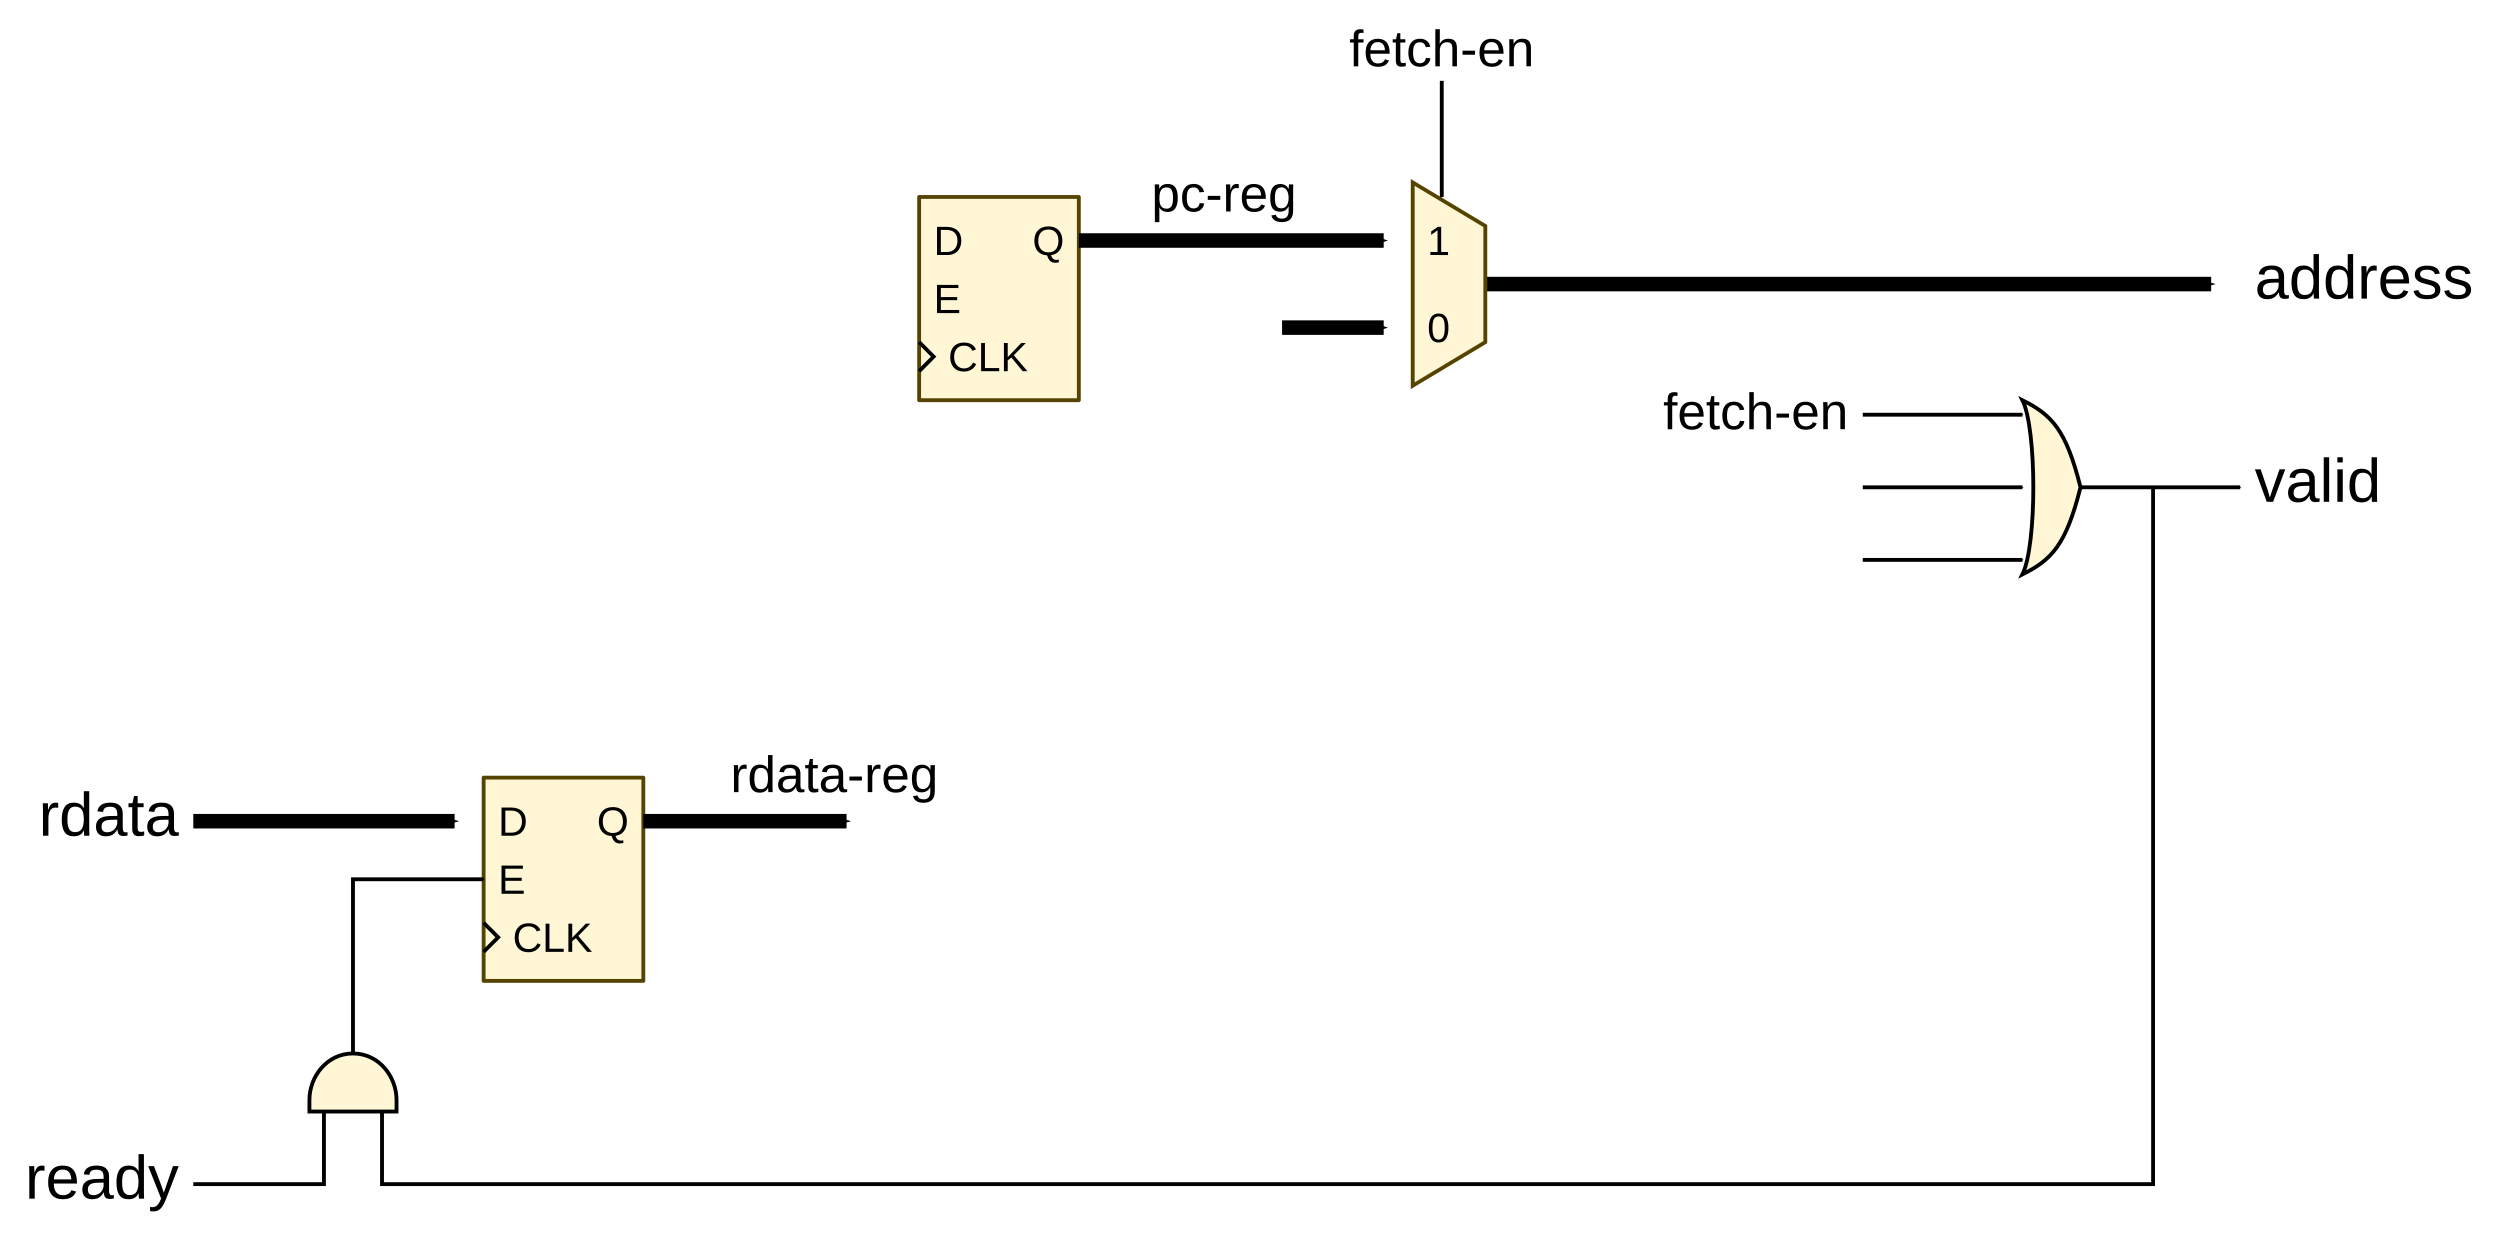 <?xml version="1.0" encoding="UTF-8" standalone="no"?>
<!-- Created with Inkscape (http://www.inkscape.org/) -->

<svg
   width="172.212mm"
   height="85.459mm"
   viewBox="0 0 172.212 85.459"
   version="1.1"
   id="svg1748"
   xmlns="http://www.w3.org/2000/svg"
   xmlns:svg="http://www.w3.org/2000/svg"
   xmlns:rdf="http://www.w3.org/1999/02/22-rdf-syntax-ns#"
   xmlns:cc="http://creativecommons.org/ns#"
   xmlns:dc="http://purl.org/dc/elements/1.1/">
  <defs
     id="defs1742">
    <marker
       style="overflow:visible"
       id="marker168980"
       refX="0"
       refY="0"
       orient="auto">
      <path
         transform="matrix(-0.2,0,0,-0.2,-1.2,0)"
         style="fill:#000000;fill-opacity:1;fill-rule:evenodd;stroke:#000000;stroke-width:1pt;stroke-opacity:1"
         d="M 0,0 5,-5 -12.5,0 5,5 Z"
         id="path168978" />
    </marker>
    <marker
       orient="auto"
       refY="0"
       refX="0"
       id="marker117670"
       style="overflow:visible">
      <path
         id="path117668"
         d="M 0,0 5,-5 -12.5,0 5,5 Z"
         style="fill:#000000;fill-opacity:1;fill-rule:evenodd;stroke:#000000;stroke-width:1pt;stroke-opacity:1"
         transform="matrix(-0.4,0,0,-0.4,-4,0)" />
    </marker>
    <marker
       style="overflow:visible"
       id="marker116961"
       refX="0"
       refY="0"
       orient="auto">
      <path
         transform="matrix(-0.4,0,0,-0.4,-4,0)"
         style="fill:#000000;fill-opacity:1;fill-rule:evenodd;stroke:#000000;stroke-width:1pt;stroke-opacity:1"
         d="M 0,0 5,-5 -12.5,0 5,5 Z"
         id="path116959" />
    </marker>
    <marker
       orient="auto"
       refY="0"
       refX="0"
       id="marker116150"
       style="overflow:visible">
      <path
         id="path116148"
         d="M 0,0 5,-5 -12.5,0 5,5 Z"
         style="fill:#000000;fill-opacity:1;fill-rule:evenodd;stroke:#000000;stroke-width:1pt;stroke-opacity:1"
         transform="matrix(-0.4,0,0,-0.4,-4,0)" />
    </marker>
    <marker
       style="overflow:visible"
       id="marker103877"
       refX="0"
       refY="0"
       orient="auto">
      <path
         transform="matrix(-0.2,0,0,-0.2,-1.2,0)"
         style="fill:#000000;fill-opacity:1;fill-rule:evenodd;stroke:#000000;stroke-width:1pt;stroke-opacity:1"
         d="M 0,0 5,-5 -12.5,0 5,5 Z"
         id="path103875" />
    </marker>
    <marker
       orient="auto"
       refY="0"
       refX="0"
       id="marker95994"
       style="overflow:visible">
      <path
         id="path95992"
         d="M 0,0 5,-5 -12.5,0 5,5 Z"
         style="fill:#000000;fill-opacity:1;fill-rule:evenodd;stroke:#000000;stroke-width:1pt;stroke-opacity:1"
         transform="matrix(-0.4,0,0,-0.4,-4,0)" />
    </marker>
    <marker
       orient="auto"
       refY="0"
       refX="0"
       id="marker59379"
       style="overflow:visible">
      <path
         id="path59377"
         d="M 0,0 5,-5 -12.5,0 5,5 Z"
         style="fill:#000000;fill-opacity:1;fill-rule:evenodd;stroke:#000000;stroke-width:1pt;stroke-opacity:1"
         transform="matrix(-0.2,0,0,-0.2,-1.2,0)" />
    </marker>
    <marker
       orient="auto"
       refY="0"
       refX="0"
       id="marker24466"
       style="overflow:visible">
      <path
         id="path24464"
         d="M 0,0 5,-5 -12.5,0 5,5 Z"
         style="fill:#000000;fill-opacity:1;fill-rule:evenodd;stroke:#000000;stroke-width:1pt;stroke-opacity:1"
         transform="matrix(-0.4,0,0,-0.4,-4,0)" />
    </marker>
    <marker
       style="overflow:visible"
       id="marker5630"
       refX="0"
       refY="0"
       orient="auto">
      <path
         transform="matrix(-0.2,0,0,-0.2,-1.2,0)"
         style="fill:#000000;fill-opacity:1;fill-rule:evenodd;stroke:#000000;stroke-width:1pt;stroke-opacity:1"
         d="M 0,0 5,-5 -12.5,0 5,5 Z"
         id="path5628" />
    </marker>
    <marker
       orient="auto"
       refY="0"
       refX="0"
       id="marker12508"
       style="overflow:visible">
      <path
         id="path12506"
         d="M 0,0 5,-5 -12.5,0 5,5 Z"
         style="fill:#000000;fill-opacity:1;fill-rule:evenodd;stroke:#000000;stroke-width:1pt;stroke-opacity:1"
         transform="matrix(-0.2,0,0,-0.2,-1.2,0)" />
    </marker>
    <marker
       style="overflow:visible"
       id="marker6672"
       refX="0"
       refY="0"
       orient="auto">
      <path
         transform="matrix(-0.4,0,0,-0.4,-4,0)"
         style="fill:#000000;fill-opacity:1;fill-rule:evenodd;stroke:#000000;stroke-width:1pt;stroke-opacity:1"
         d="M 0,0 5,-5 -12.5,0 5,5 Z"
         id="path6670" />
    </marker>
    <marker
       style="overflow:visible"
       id="marker48955"
       refX="0"
       refY="0"
       orient="auto">
      <path
         transform="matrix(0.2,0,0,0.2,1.48,0.2)"
         style="fill:#000000;fill-opacity:1;fill-rule:evenodd;stroke:#000000;stroke-width:1pt;stroke-opacity:1"
         d="m -2.5,-1 c 0,2.76 -2.24,5 -5,5 -2.76,0 -5,-2.24 -5,-5 0,-2.76 2.24,-5 5,-5 2.76,0 5,2.24 5,5 z"
         id="path48953" />
    </marker>
    <marker
       style="overflow:visible"
       id="marker49286"
       refX="0"
       refY="0"
       orient="auto">
      <path
         transform="matrix(-0.4,0,0,-0.4,-4,0)"
         style="fill:#000000;fill-opacity:1;fill-rule:evenodd;stroke:#000000;stroke-width:1pt;stroke-opacity:1"
         d="M 0,0 5,-5 -12.5,0 5,5 Z"
         id="path49284" />
    </marker>
  </defs>
  <g
     id="layer1"
     transform="translate(-36.685,10.568)">
    <path
       id="path1974"
       d="m 50,46 18,-3e-5"
       style="fill:none;fill-rule:evenodd;stroke:#000000;stroke-width:1;stroke-linecap:butt;stroke-linejoin:miter;stroke-miterlimit:4;stroke-dasharray:none;stroke-opacity:1;marker-end:url(#marker12508)" />
    <path
       d="m 39.645,47 v -1.716 q 0,-0.236 -0.012,-0.521 h 0.351 q 0.017,0.38 0.017,0.457 h 0.008 q 0.089,-0.287 0.205,-0.393 0.116,-0.105 0.327,-0.105 0.074,0 0.151,0.021 v 0.341 q -0.074,-0.021 -0.198,-0.021 -0.232,0 -0.353,0.201 -0.122,0.198 -0.122,0.571 v 1.166 z m 2.813,-0.36 q -0.103,0.215 -0.275,0.308 -0.169,0.093 -0.422,0.093 -0.424,0 -0.624,-0.285 -0.198,-0.285 -0.198,-0.864 0,-1.17 0.823,-1.17 0.254,0 0.424,0.093 0.169,0.093 0.273,0.296 h 0.004 l -0.004,-0.25 v -0.928 h 0.372 v 2.607 q 0,0.349 0.012,0.461 h -0.356 q -0.006,-0.033 -0.014,-0.153 -0.006,-0.12 -0.006,-0.207 z m -1.129,-0.761 q 0,0.469 0.124,0.672 0.124,0.203 0.403,0.203 0.316,0 0.459,-0.219 0.143,-0.219 0.143,-0.68 0,-0.444 -0.143,-0.651 -0.143,-0.207 -0.455,-0.207 -0.281,0 -0.407,0.209 -0.124,0.207 -0.124,0.674 z m 2.642,1.162 q -0.337,0 -0.506,-0.178 -0.169,-0.178 -0.169,-0.488 0,-0.347 0.227,-0.533 0.229,-0.186 0.738,-0.198 l 0.502,-0.008 v -0.122 q 0,-0.273 -0.116,-0.391 -0.116,-0.118 -0.364,-0.118 -0.25,0 -0.364,0.085 -0.114,0.085 -0.136,0.271 l -0.389,-0.035 q 0.095,-0.604 0.897,-0.604 0.422,0 0.635,0.194 0.213,0.192 0.213,0.558 v 0.963 q 0,0.165 0.043,0.25 0.043,0.083 0.165,0.083 0.054,0 0.122,-0.014 v 0.232 q -0.141,0.033 -0.287,0.033 -0.207,0 -0.302,-0.107 -0.093,-0.11 -0.105,-0.341 h -0.012 q -0.143,0.256 -0.333,0.364 -0.188,0.105 -0.459,0.105 z m 0.085,-0.279 q 0.205,0 0.364,-0.093 0.159,-0.093 0.25,-0.254 0.093,-0.163 0.093,-0.335 v -0.184 l -0.407,0.008 q -0.263,0.004 -0.399,0.054 -0.134,0.05 -0.207,0.153 -0.072,0.103 -0.072,0.271 0,0.182 0.097,0.281 0.099,0.099 0.281,0.099 z m 2.559,0.221 q -0.184,0.05 -0.376,0.05 -0.446,0 -0.446,-0.506 v -1.492 h -0.258 v -0.271 h 0.273 l 0.11,-0.5 h 0.248 v 0.5 h 0.413 v 0.271 h -0.413 v 1.412 q 0,0.161 0.052,0.227 0.054,0.064 0.184,0.064 0.074,0 0.215,-0.029 z m 0.887,0.058 q -0.337,0 -0.506,-0.178 -0.169,-0.178 -0.169,-0.488 0,-0.347 0.227,-0.533 0.229,-0.186 0.738,-0.198 l 0.502,-0.008 v -0.122 q 0,-0.273 -0.116,-0.391 -0.116,-0.118 -0.364,-0.118 -0.25,0 -0.364,0.085 -0.114,0.085 -0.136,0.271 l -0.389,-0.035 q 0.095,-0.604 0.897,-0.604 0.422,0 0.635,0.194 0.213,0.192 0.213,0.558 v 0.963 q 0,0.165 0.043,0.25 0.043,0.083 0.165,0.083 0.054,0 0.122,-0.014 v 0.232 q -0.141,0.033 -0.287,0.033 -0.207,0 -0.302,-0.107 -0.093,-0.11 -0.105,-0.341 h -0.012 q -0.143,0.256 -0.333,0.364 -0.188,0.105 -0.459,0.105 z m 0.085,-0.279 q 0.205,0 0.364,-0.093 0.159,-0.093 0.25,-0.254 0.093,-0.163 0.093,-0.335 v -0.184 l -0.407,0.008 q -0.263,0.004 -0.399,0.054 -0.134,0.05 -0.207,0.153 -0.072,0.103 -0.072,0.271 0,0.182 0.097,0.281 0.099,0.099 0.281,0.099 z"
       id="text1978"
       style="font-size:4.233px;line-height:125%;font-family:Arial;-inkscape-font-specification:Arial;text-align:end;letter-spacing:0px;word-spacing:0px;text-anchor:end;stroke-width:0.265px"
       aria-label="rdata" />
    <path
       d="m 38.704,72 v -1.716 q 0,-0.236 -0.012,-0.521 h 0.351 q 0.017,0.38 0.017,0.457 h 0.008 q 0.089,-0.287 0.205,-0.393 0.116,-0.105 0.327,-0.105 0.074,0 0.151,0.021 v 0.341 q -0.074,-0.021 -0.198,-0.021 -0.232,0 -0.353,0.201 -0.122,0.198 -0.122,0.571 v 1.166 z m 1.687,-1.04 q 0,0.384 0.159,0.593 0.159,0.209 0.465,0.209 0.242,0 0.387,-0.097 0.147,-0.097 0.198,-0.246 l 0.327,0.093 q -0.201,0.529 -0.912,0.529 -0.496,0 -0.757,-0.296 -0.258,-0.296 -0.258,-0.878 0,-0.554 0.258,-0.85 0.26,-0.296 0.742,-0.296 0.986,0 0.986,1.189 v 0.05 z m 1.211,-0.285 q -0.031,-0.353 -0.18,-0.515 -0.149,-0.163 -0.428,-0.163 -0.271,0 -0.43,0.182 -0.157,0.18 -0.169,0.496 z m 1.428,1.366 q -0.337,0 -0.506,-0.178 -0.169,-0.178 -0.169,-0.488 0,-0.347 0.227,-0.533 0.229,-0.186 0.738,-0.198 l 0.502,-0.008 v -0.122 q 0,-0.273 -0.116,-0.391 -0.116,-0.118 -0.364,-0.118 -0.25,0 -0.364,0.085 -0.114,0.085 -0.136,0.271 l -0.389,-0.035 q 0.095,-0.604 0.897,-0.604 0.422,0 0.635,0.194 0.213,0.192 0.213,0.558 v 0.963 q 0,0.165 0.043,0.25 0.043,0.083 0.165,0.083 0.054,0 0.122,-0.014 v 0.232 q -0.141,0.033 -0.287,0.033 -0.207,0 -0.302,-0.107 -0.093,-0.11 -0.105,-0.341 h -0.012 q -0.143,0.256 -0.333,0.364 -0.188,0.105 -0.459,0.105 z m 0.085,-0.279 q 0.205,0 0.364,-0.093 0.159,-0.093 0.25,-0.254 0.093,-0.163 0.093,-0.335 v -0.184 l -0.407,0.008 q -0.263,0.004 -0.399,0.054 -0.134,0.05 -0.207,0.153 -0.072,0.103 -0.072,0.271 0,0.182 0.097,0.281 0.099,0.099 0.281,0.099 z m 3.111,-0.122 q -0.103,0.215 -0.275,0.308 -0.169,0.093 -0.422,0.093 -0.424,0 -0.624,-0.285 -0.198,-0.285 -0.198,-0.864 0,-1.17 0.823,-1.17 0.254,0 0.424,0.093 0.169,0.093 0.273,0.296 h 0.004 l -0.004,-0.25 v -0.928 h 0.372 v 2.607 q 0,0.349 0.012,0.461 h -0.356 q -0.006,-0.033 -0.014,-0.153 -0.006,-0.12 -0.006,-0.207 z m -1.129,-0.761 q 0,0.469 0.124,0.672 0.124,0.203 0.403,0.203 0.316,0 0.459,-0.219 0.143,-0.219 0.143,-0.68 0,-0.444 -0.143,-0.651 -0.143,-0.207 -0.455,-0.207 -0.281,0 -0.407,0.209 -0.124,0.207 -0.124,0.674 z m 2.181,1.999 q -0.153,0 -0.256,-0.023 v -0.279 q 0.079,0.012 0.174,0.012 0.347,0 0.55,-0.511 l 0.035,-0.089 -0.887,-2.226 h 0.397 l 0.471,1.236 q 0.01,0.029 0.025,0.07 0.014,0.039 0.093,0.269 0.079,0.229 0.085,0.256 l 0.145,-0.407 0.49,-1.424 h 0.393 l -0.86,2.237 q -0.138,0.358 -0.258,0.531 -0.12,0.176 -0.267,0.26 -0.145,0.087 -0.329,0.087 z"
       id="text1984"
       style="font-size:4.233px;line-height:125%;font-family:Arial;-inkscape-font-specification:Arial;text-align:end;letter-spacing:0px;word-spacing:0px;text-anchor:end;stroke-width:0.265px"
       aria-label="ready" />
    <path
       style="fill:none;fill-rule:evenodd;stroke:#000000;stroke-width:0.265;stroke-linecap:butt;stroke-linejoin:miter;stroke-miterlimit:4;stroke-dasharray:none;stroke-opacity:1;marker-end:url(#marker6672)"
       d="m 50,71 h 9 v -5"
       id="path2756" />
    <path
       style="fill:none;fill-rule:evenodd;stroke:#000000;stroke-width:0.265;stroke-linecap:butt;stroke-linejoin:miter;stroke-miterlimit:4;stroke-dasharray:none;stroke-opacity:1;marker-end:url(#marker24466)"
       d="m 180,23 h 11"
       id="path2760" />
    <path
       style="fill:none;fill-rule:evenodd;stroke:#000000;stroke-width:1;stroke-linecap:butt;stroke-linejoin:miter;stroke-miterlimit:4;stroke-dasharray:none;stroke-opacity:1;marker-end:url(#marker103877)"
       d="m 139,9 50,-3e-5"
       id="path2762" />
    <path
       d="m 193.267,24 h -0.44 l -0.812,-2.237 h 0.397 l 0.492,1.455 q 0.027,0.083 0.143,0.49 l 0.072,-0.242 0.081,-0.244 0.508,-1.459 h 0.395 z m 1.705,0.041 q -0.337,0 -0.506,-0.178 -0.17,-0.178 -0.17,-0.488 0,-0.347 0.227,-0.533 0.229,-0.186 0.738,-0.198 l 0.502,-0.008 v -0.122 q 0,-0.273 -0.116,-0.391 -0.116,-0.118 -0.364,-0.118 -0.25,0 -0.364,0.085 -0.114,0.085 -0.136,0.271 l -0.389,-0.035 q 0.095,-0.604 0.897,-0.604 0.422,0 0.635,0.194 0.213,0.192 0.213,0.558 v 0.963 q 0,0.165 0.043,0.25 0.043,0.083 0.165,0.083 0.054,0 0.122,-0.014 v 0.232 q -0.141,0.033 -0.287,0.033 -0.207,0 -0.302,-0.107 -0.093,-0.11 -0.105,-0.341 h -0.012 q -0.143,0.256 -0.333,0.364 -0.188,0.105 -0.459,0.105 z m 0.085,-0.279 q 0.205,0 0.364,-0.093 0.159,-0.093 0.25,-0.254 0.093,-0.163 0.093,-0.335 v -0.184 l -0.407,0.008 q -0.263,0.004 -0.399,0.054 -0.134,0.05 -0.207,0.153 -0.072,0.103 -0.072,0.271 0,0.182 0.097,0.281 0.099,0.099 0.281,0.099 z m 1.699,0.238 v -3.068 h 0.372 v 3.068 z m 0.938,-2.712 v -0.356 h 0.372 v 0.356 z m 0,2.712 v -2.237 h 0.372 v 2.237 z m 2.354,-0.36 q -0.103,0.215 -0.275,0.308 -0.17,0.093 -0.422,0.093 -0.424,0 -0.624,-0.285 -0.198,-0.285 -0.198,-0.864 0,-1.17 0.823,-1.17 0.254,0 0.424,0.093 0.17,0.093 0.273,0.296 h 0.004 l -0.004,-0.25 v -0.928 h 0.372 v 2.607 q 0,0.349 0.012,0.461 h -0.356 q -0.006,-0.033 -0.015,-0.153 -0.006,-0.12 -0.006,-0.207 z m -1.129,-0.761 q 0,0.469 0.124,0.672 0.124,0.203 0.403,0.203 0.316,0 0.459,-0.219 0.143,-0.219 0.143,-0.68 0,-0.444 -0.143,-0.651 -0.143,-0.207 -0.455,-0.207 -0.281,0 -0.407,0.209 -0.124,0.207 -0.124,0.674 z"
       id="text2770"
       style="font-size:4.233px;line-height:125%;font-family:Arial;-inkscape-font-specification:Arial;letter-spacing:0px;word-spacing:0px;stroke-width:0.265px"
       aria-label="valid" />
    <path
       d="m 192.856,10.041 q -0.337,0 -0.506,-0.178 -0.17,-0.178 -0.17,-0.488 0,-0.347 0.227,-0.533 0.229,-0.186 0.738,-0.198 l 0.502,-0.008 V 8.514 q 0,-0.273 -0.116,-0.391 -0.116,-0.118 -0.364,-0.118 -0.25,0 -0.364,0.085 -0.114,0.085 -0.136,0.271 l -0.389,-0.035 q 0.095,-0.604 0.897,-0.604 0.422,0 0.635,0.194 0.213,0.192 0.213,0.558 v 0.963 q 0,0.165 0.043,0.25 0.043,0.083 0.165,0.083 0.054,0 0.122,-0.014 v 0.232 q -0.141,0.033 -0.287,0.033 -0.207,0 -0.302,-0.107 -0.093,-0.11 -0.105,-0.341 h -0.012 q -0.143,0.256 -0.333,0.364 -0.188,0.105 -0.459,0.105 z m 0.085,-0.279 q 0.205,0 0.364,-0.093 0.159,-0.093 0.25,-0.254 0.093,-0.163 0.093,-0.335 V 8.896 l -0.407,0.008 q -0.263,0.004 -0.399,0.054 -0.134,0.05 -0.207,0.153 -0.072,0.103 -0.072,0.271 0,0.182 0.097,0.281 0.099,0.099 0.281,0.099 z m 3.111,-0.122 q -0.103,0.215 -0.275,0.308 -0.17,0.093 -0.422,0.093 -0.424,0 -0.624,-0.285 -0.198,-0.285 -0.198,-0.864 0,-1.17 0.823,-1.17 0.254,0 0.424,0.093 0.17,0.093 0.273,0.296 h 0.004 l -0.004,-0.25 V 6.933 h 0.372 v 2.607 q 0,0.349 0.012,0.461 h -0.356 q -0.006,-0.033 -0.015,-0.153 -0.006,-0.12 -0.006,-0.207 z m -1.129,-0.761 q 0,0.469 0.124,0.672 0.124,0.203 0.403,0.203 0.316,0 0.459,-0.219 0.143,-0.219 0.143,-0.68 0,-0.444 -0.143,-0.651 -0.143,-0.207 -0.455,-0.207 -0.281,0 -0.407,0.209 -0.124,0.207 -0.124,0.674 z m 3.483,0.761 q -0.103,0.215 -0.275,0.308 -0.17,0.093 -0.422,0.093 -0.424,0 -0.624,-0.285 -0.198,-0.285 -0.198,-0.864 0,-1.17 0.823,-1.17 0.254,0 0.424,0.093 0.17,0.093 0.273,0.296 h 0.004 l -0.004,-0.25 V 6.933 h 0.372 v 2.607 q 0,0.349 0.012,0.461 h -0.356 q -0.006,-0.033 -0.015,-0.153 -0.006,-0.12 -0.006,-0.207 z m -1.129,-0.761 q 0,0.469 0.124,0.672 0.124,0.203 0.403,0.203 0.316,0 0.459,-0.219 0.143,-0.219 0.143,-0.68 0,-0.444 -0.143,-0.651 -0.143,-0.207 -0.455,-0.207 -0.281,0 -0.407,0.209 -0.124,0.207 -0.124,0.674 z m 2.079,1.12 V 8.284 q 0,-0.236 -0.012,-0.521 h 0.351 q 0.017,0.38 0.017,0.457 h 0.008 q 0.089,-0.287 0.205,-0.393 0.116,-0.105 0.327,-0.105 0.074,0 0.151,0.021 v 0.341 q -0.074,-0.021 -0.198,-0.021 -0.232,0 -0.353,0.201 -0.122,0.198 -0.122,0.571 v 1.166 z m 1.687,-1.04 q 0,0.384 0.159,0.593 0.159,0.209 0.465,0.209 0.242,0 0.387,-0.097 0.147,-0.097 0.198,-0.246 l 0.327,0.093 q -0.201,0.529 -0.912,0.529 -0.496,0 -0.757,-0.296 -0.258,-0.296 -0.258,-0.878 0,-0.554 0.258,-0.85 0.26,-0.296 0.742,-0.296 0.986,0 0.986,1.189 v 0.05 z m 1.211,-0.285 q -0.031,-0.353 -0.18,-0.515 -0.149,-0.163 -0.428,-0.163 -0.271,0 -0.43,0.182 -0.157,0.18 -0.17,0.496 z m 2.536,0.707 q 0,0.316 -0.24,0.488 -0.238,0.172 -0.668,0.172 -0.418,0 -0.645,-0.136 -0.225,-0.138 -0.294,-0.43 l 0.329,-0.064 q 0.048,0.18 0.196,0.265 0.149,0.083 0.413,0.083 0.283,0 0.413,-0.087 0.132,-0.087 0.132,-0.26 0,-0.132 -0.091,-0.215 -0.091,-0.083 -0.294,-0.136 l -0.267,-0.07 q -0.32,-0.083 -0.457,-0.161 -0.134,-0.081 -0.211,-0.194 -0.076,-0.114 -0.076,-0.279 0,-0.306 0.217,-0.465 0.219,-0.161 0.637,-0.161 0.37,0 0.587,0.13 0.219,0.13 0.277,0.418 l -0.335,0.041 q -0.031,-0.149 -0.167,-0.227 -0.134,-0.081 -0.362,-0.081 -0.252,0 -0.372,0.076 -0.12,0.076 -0.12,0.232 0,0.095 0.05,0.157 0.05,0.062 0.147,0.105 0.097,0.043 0.409,0.12 0.296,0.074 0.426,0.138 0.13,0.062 0.205,0.138 0.076,0.076 0.118,0.178 0.041,0.099 0.041,0.227 z m 2.117,0 q 0,0.316 -0.24,0.488 -0.238,0.172 -0.668,0.172 -0.418,0 -0.645,-0.136 -0.225,-0.138 -0.294,-0.43 l 0.329,-0.064 q 0.048,0.18 0.196,0.265 0.149,0.083 0.413,0.083 0.283,0 0.413,-0.087 0.132,-0.087 0.132,-0.26 0,-0.132 -0.091,-0.215 -0.091,-0.083 -0.294,-0.136 l -0.267,-0.07 q -0.32,-0.083 -0.457,-0.161 -0.134,-0.081 -0.211,-0.194 -0.076,-0.114 -0.076,-0.279 0,-0.306 0.217,-0.465 0.219,-0.161 0.637,-0.161 0.37,0 0.587,0.13 0.219,0.13 0.277,0.418 l -0.335,0.041 q -0.031,-0.149 -0.167,-0.227 -0.134,-0.081 -0.362,-0.081 -0.252,0 -0.372,0.076 -0.12,0.076 -0.12,0.232 0,0.095 0.05,0.157 0.05,0.062 0.147,0.105 0.097,0.043 0.409,0.12 0.296,0.074 0.426,0.138 0.13,0.062 0.205,0.138 0.076,0.076 0.118,0.178 0.041,0.099 0.041,0.227 z"
       id="text2774"
       style="font-size:4.233px;line-height:125%;font-family:Arial;-inkscape-font-specification:Arial;letter-spacing:0px;word-spacing:0px;stroke-width:0.265px"
       aria-label="address" />
    <g
       id="g3633"
       transform="translate(-25,6)">
      <rect
         style="opacity:1;fill:#fff6d5;fill-opacity:1;fill-rule:nonzero;stroke:#554400;stroke-width:0.265;stroke-linejoin:round;stroke-miterlimit:4;stroke-dasharray:none;stroke-dashoffset:0;stroke-opacity:1"
         id="rect3617"
         width="11"
         height="14"
         x="95"
         y="37" />
      <path
         d="m 97.903,40.009 q 0,0.3 -0.117,0.526 -0.117,0.225 -0.332,0.345 -0.215,0.12 -0.496,0.12 H 96.232 v -1.942 h 0.642 q 0.493,0 0.761,0.248 0.269,0.247 0.269,0.703 z m -0.265,0 q 0,-0.361 -0.198,-0.55 -0.197,-0.19 -0.572,-0.19 h -0.373 v 1.52 h 0.433 q 0.214,0 0.375,-0.094 0.163,-0.094 0.249,-0.27 0.087,-0.176 0.087,-0.416 z"
         id="text3621"
         style="font-size:2.822px;line-height:125%;font-family:Arial;-inkscape-font-specification:Arial;letter-spacing:0px;word-spacing:0px;stroke-width:0.265px"
         aria-label="D" />
      <path
         d="m 104.865,40.02 q 0,0.411 -0.207,0.675 -0.207,0.265 -0.575,0.313 0.057,0.174 0.147,0.251 0.092,0.077 0.233,0.077 0.076,0 0.158,-0.018 v 0.185 q -0.128,0.03 -0.245,0.03 -0.208,0 -0.343,-0.119 -0.134,-0.117 -0.219,-0.393 -0.273,-0.014 -0.471,-0.138 -0.197,-0.125 -0.302,-0.347 -0.103,-0.223 -0.103,-0.517 0,-0.466 0.255,-0.728 0.255,-0.263 0.71,-0.263 0.296,0 0.514,0.119 0.218,0.117 0.332,0.342 0.116,0.225 0.116,0.531 z m -0.269,0 q 0,-0.362 -0.182,-0.569 -0.181,-0.207 -0.511,-0.207 -0.333,0 -0.515,0.204 -0.182,0.204 -0.182,0.572 0,0.365 0.183,0.58 0.185,0.214 0.511,0.214 0.336,0 0.515,-0.207 0.181,-0.208 0.181,-0.587 z"
         id="text3625"
         style="font-size:2.822px;line-height:125%;font-family:Arial;-inkscape-font-specification:Arial;text-align:end;letter-spacing:0px;word-spacing:0px;text-anchor:end;stroke-width:0.265px"
         aria-label="Q" />
      <path
         style="fill:none;fill-rule:evenodd;stroke:#000000;stroke-width:0.265px;stroke-linecap:butt;stroke-linejoin:miter;stroke-opacity:1"
         d="m 95,47 1,1 -1,1 v 0"
         id="path3627" />
      <path
         d="m 98.091,47.244 q -0.322,0 -0.502,0.208 -0.179,0.207 -0.179,0.568 0,0.357 0.186,0.575 0.187,0.216 0.506,0.216 0.408,0 0.613,-0.404 l 0.215,0.107 q -0.12,0.251 -0.338,0.382 -0.216,0.131 -0.503,0.131 -0.294,0 -0.508,-0.121 -0.214,-0.123 -0.327,-0.349 -0.112,-0.227 -0.112,-0.537 0,-0.464 0.251,-0.728 0.251,-0.263 0.695,-0.263 0.31,0 0.518,0.121 0.208,0.121 0.306,0.36 l -0.249,0.083 q -0.068,-0.169 -0.218,-0.259 -0.149,-0.09 -0.354,-0.09 z M 99.27,49 v -1.942 h 0.263 v 1.727 h 0.981 V 49 Z m 2.862,0 -0.776,-0.937 -0.254,0.193 V 49 h -0.263 v -1.942 h 0.263 v 0.973 l 0.936,-0.973 h 0.31 L 101.521,47.902 102.458,49 Z"
         id="text3631"
         style="font-size:2.822px;line-height:125%;font-family:Arial;-inkscape-font-specification:Arial;letter-spacing:0px;word-spacing:0px;stroke-width:0.265px"
         aria-label="CLK" />
      <path
         d="m 96.232,45 v -1.942 h 1.473 v 0.215 h -1.21 v 0.623 h 1.127 v 0.212 h -1.127 v 0.677 h 1.266 v 0.215 z"
         id="text3637"
         style="font-size:2.822px;line-height:125%;font-family:Arial;-inkscape-font-specification:Arial;letter-spacing:0px;word-spacing:0px;stroke-width:0.265px"
         aria-label="E" />
    </g>
    <path
       style="fill:#fff6d5;fill-opacity:1;fill-rule:evenodd;stroke:#000000;stroke-width:0.265px;stroke-linecap:butt;stroke-linejoin:miter;stroke-opacity:1"
       d="m 61,62 c 1.8,0 3,1.6 3,3.2 v 0.8 h -6 v -0.8 c 0,-1.6 1.2,-3.2 3,-3.2 z"
       id="path3645" />
    <path
       id="path3647"
       d="m 61,62 v -12 h 9"
       style="fill:none;fill-rule:evenodd;stroke:#000000;stroke-width:0.265;stroke-linecap:butt;stroke-linejoin:miter;stroke-miterlimit:4;stroke-dasharray:none;stroke-opacity:1;marker-end:url(#marker6672)" />
    <path
       style="fill:none;fill-rule:evenodd;stroke:#000000;stroke-width:1;stroke-linecap:butt;stroke-linejoin:miter;stroke-miterlimit:4;stroke-dasharray:none;stroke-opacity:1;marker-end:url(#marker5630)"
       d="m 81,46 h 14"
       id="path3639" />
    <g
       id="g53603"
       transform="translate(5,-34)">
      <rect
         style="opacity:1;fill:#fff6d5;fill-opacity:1;fill-rule:nonzero;stroke:#554400;stroke-width:0.265;stroke-linejoin:round;stroke-miterlimit:4;stroke-dasharray:none;stroke-dashoffset:0;stroke-opacity:1"
         id="rect53583"
         width="11"
         height="14"
         x="95"
         y="37" />
      <path
         d="m 97.903,40.009 q 0,0.3 -0.117,0.526 -0.117,0.225 -0.332,0.345 -0.215,0.12 -0.496,0.12 H 96.232 v -1.942 h 0.642 q 0.493,0 0.761,0.248 0.269,0.247 0.269,0.703 z m -0.265,0 q 0,-0.361 -0.198,-0.55 -0.197,-0.19 -0.572,-0.19 h -0.373 v 1.52 h 0.433 q 0.214,0 0.375,-0.094 0.163,-0.094 0.249,-0.27 0.087,-0.176 0.087,-0.416 z"
         id="text53587"
         style="font-size:2.822px;line-height:125%;font-family:Arial;-inkscape-font-specification:Arial;letter-spacing:0px;word-spacing:0px;stroke-width:0.265px"
         aria-label="D" />
      <path
         d="m 104.865,40.02 q 0,0.411 -0.207,0.675 -0.207,0.265 -0.575,0.313 0.057,0.174 0.147,0.251 0.092,0.077 0.233,0.077 0.076,0 0.158,-0.018 v 0.185 q -0.128,0.03 -0.245,0.03 -0.208,0 -0.343,-0.119 -0.134,-0.117 -0.219,-0.393 -0.273,-0.014 -0.471,-0.138 -0.197,-0.125 -0.302,-0.347 -0.103,-0.223 -0.103,-0.517 0,-0.466 0.255,-0.728 0.255,-0.263 0.71,-0.263 0.296,0 0.514,0.119 0.218,0.117 0.332,0.342 0.116,0.225 0.116,0.531 z m -0.269,0 q 0,-0.362 -0.182,-0.569 -0.181,-0.207 -0.511,-0.207 -0.333,0 -0.515,0.204 -0.182,0.204 -0.182,0.572 0,0.365 0.183,0.58 0.185,0.214 0.511,0.214 0.336,0 0.515,-0.207 0.181,-0.208 0.181,-0.587 z"
         id="text53591"
         style="font-size:2.822px;line-height:125%;font-family:Arial;-inkscape-font-specification:Arial;text-align:end;letter-spacing:0px;word-spacing:0px;text-anchor:end;stroke-width:0.265px"
         aria-label="Q" />
      <path
         style="fill:none;fill-rule:evenodd;stroke:#000000;stroke-width:0.265px;stroke-linecap:butt;stroke-linejoin:miter;stroke-opacity:1"
         d="m 95,47 1,1 -1,1 v 0"
         id="path53593" />
      <path
         d="m 98.091,47.244 q -0.322,0 -0.502,0.208 -0.179,0.207 -0.179,0.568 0,0.357 0.186,0.575 0.187,0.216 0.506,0.216 0.408,0 0.613,-0.404 l 0.215,0.107 q -0.12,0.251 -0.338,0.382 -0.216,0.131 -0.503,0.131 -0.294,0 -0.508,-0.121 -0.214,-0.123 -0.327,-0.349 -0.112,-0.227 -0.112,-0.537 0,-0.464 0.251,-0.728 0.251,-0.263 0.695,-0.263 0.31,0 0.518,0.121 0.208,0.121 0.306,0.36 l -0.249,0.083 q -0.068,-0.169 -0.218,-0.259 -0.149,-0.09 -0.354,-0.09 z M 99.27,49 v -1.942 h 0.263 v 1.727 h 0.981 V 49 Z m 2.862,0 -0.776,-0.937 -0.254,0.193 V 49 h -0.263 v -1.942 h 0.263 v 0.973 l 0.936,-0.973 h 0.31 L 101.521,47.902 102.458,49 Z"
         id="text53597"
         style="font-size:2.822px;line-height:125%;font-family:Arial;-inkscape-font-specification:Arial;letter-spacing:0px;word-spacing:0px;stroke-width:0.265px"
         aria-label="CLK" />
      <path
         d="m 96.232,45 v -1.942 h 1.473 v 0.215 h -1.21 v 0.623 h 1.127 v 0.212 h -1.127 v 0.677 h 1.266 v 0.215 z"
         id="text53601"
         style="font-size:2.822px;line-height:125%;font-family:Arial;-inkscape-font-specification:Arial;letter-spacing:0px;word-spacing:0px;stroke-width:0.265px"
         aria-label="E" />
    </g>
    <path
       id="path59375"
       d="m 111,6 21,4e-6"
       style="fill:none;fill-rule:evenodd;stroke:#000000;stroke-width:1;stroke-linecap:butt;stroke-linejoin:miter;stroke-miterlimit:4;stroke-dasharray:none;stroke-opacity:1;marker-end:url(#marker59379)" />
    <path
       d="m 117.814,3.059 q 0,0.975 -0.686,0.975 -0.431,0 -0.579,-0.324 h -0.009 q 0.007,0.014 0.007,0.293 v 0.729 h -0.31 V 2.517 q 0,-0.288 -0.01,-0.381 h 0.3 q 0.002,0.007 0.005,0.05 0.003,0.041 0.007,0.129 0.005,0.088 0.005,0.121 h 0.007 q 0.083,-0.172 0.219,-0.251 0.136,-0.081 0.358,-0.081 0.345,0 0.515,0.231 0.171,0.231 0.171,0.725 z m -0.326,0.007 q 0,-0.389 -0.105,-0.556 -0.105,-0.167 -0.334,-0.167 -0.184,0 -0.289,0.078 -0.103,0.078 -0.158,0.243 -0.053,0.164 -0.053,0.427 0,0.367 0.117,0.541 0.117,0.174 0.381,0.174 0.231,0 0.336,-0.169 0.107,-0.171 0.107,-0.57 z m 0.947,-0.007 q 0,0.372 0.117,0.551 0.117,0.179 0.353,0.179 0.165,0 0.276,-0.09 0.112,-0.09 0.138,-0.276 l 0.314,0.021 q -0.036,0.269 -0.229,0.429 -0.193,0.16 -0.489,0.16 -0.391,0 -0.598,-0.246 -0.205,-0.248 -0.205,-0.722 0,-0.47 0.207,-0.717 0.207,-0.248 0.593,-0.248 0.286,0 0.474,0.148 0.189,0.148 0.238,0.408 l -0.319,0.024 q -0.024,-0.155 -0.122,-0.246 -0.098,-0.091 -0.279,-0.091 -0.246,0 -0.357,0.164 -0.11,0.164 -0.11,0.551 z m 1.447,0.141 V 2.925 h 0.861 v 0.276 z m 1.263,0.799 V 2.57 q 0,-0.196 -0.01,-0.434 h 0.293 q 0.014,0.317 0.014,0.381 h 0.007 q 0.074,-0.239 0.171,-0.327 0.097,-0.088 0.272,-0.088 0.062,0 0.126,0.017 v 0.284 q -0.062,-0.017 -0.165,-0.017 -0.193,0 -0.295,0.167 -0.102,0.165 -0.102,0.475 v 0.972 z m 1.406,-0.866 q 0,0.32 0.133,0.494 0.133,0.174 0.388,0.174 0.202,0 0.322,-0.081 0.122,-0.081 0.165,-0.205 l 0.272,0.078 q -0.167,0.441 -0.76,0.441 -0.413,0 -0.63,-0.246 -0.215,-0.246 -0.215,-0.732 0,-0.462 0.215,-0.708 0.217,-0.246 0.618,-0.246 0.822,0 0.822,0.99 v 0.041 z m 1.009,-0.238 q -0.026,-0.295 -0.15,-0.429 -0.124,-0.136 -0.357,-0.136 -0.226,0 -0.358,0.152 -0.131,0.15 -0.141,0.413 z m 1.421,1.836 q -0.305,0 -0.486,-0.121 -0.181,-0.119 -0.233,-0.339 l 0.312,-0.045 q 0.031,0.129 0.136,0.198 0.107,0.071 0.279,0.071 0.463,0 0.463,-0.543 V 3.654 h -0.003 q -0.088,0.179 -0.241,0.27 -0.153,0.09 -0.358,0.09 -0.343,0 -0.505,-0.227 -0.16,-0.227 -0.16,-0.715 0,-0.494 0.172,-0.729 0.174,-0.236 0.527,-0.236 0.198,0 0.343,0.091 0.146,0.09 0.226,0.257 h 0.003 q 0,-0.052 0.007,-0.179 0.007,-0.127 0.014,-0.14 h 0.295 q -0.01,0.093 -0.01,0.386 v 1.425 q 0,0.785 -0.78,0.785 z m 0.472,-1.664 q 0,-0.227 -0.062,-0.391 -0.062,-0.165 -0.176,-0.251 -0.112,-0.088 -0.255,-0.088 -0.238,0 -0.346,0.172 -0.109,0.172 -0.109,0.558 0,0.382 0.102,0.549 0.102,0.167 0.348,0.167 0.146,0 0.26,-0.086 0.114,-0.086 0.176,-0.246 0.062,-0.162 0.062,-0.384 z"
       id="text60070"
       style="font-size:3.528px;line-height:125%;font-family:Arial;-inkscape-font-specification:Arial;text-align:center;letter-spacing:0px;word-spacing:0px;text-anchor:middle;stroke-width:0.265px"
       aria-label="pc-reg" />
    <path
       d="m 87.245,44 v -1.43 q 0,-0.196 -0.01,-0.434 H 87.527 q 0.014,0.317 0.014,0.381 h 0.007 q 0.074,-0.239 0.171,-0.327 0.096,-0.088 0.272,-0.088 0.062,0 0.126,0.017 v 0.284 q -0.062,-0.017 -0.165,-0.017 -0.193,0 -0.295,0.167 -0.102,0.165 -0.102,0.475 v 0.972 z m 2.344,-0.3 q -0.086,0.179 -0.229,0.257 -0.141,0.078 -0.351,0.078 -0.353,0 -0.52,-0.238 -0.165,-0.238 -0.165,-0.72 0,-0.975 0.686,-0.975 0.212,0 0.353,0.078 0.141,0.078 0.227,0.246 h 0.003 l -0.003,-0.208 V 41.444 h 0.31 v 2.172 q 0,0.291 0.01,0.384 h -0.296 q -0.005,-0.028 -0.012,-0.127 -0.005,-0.1 -0.005,-0.172 z m -0.941,-0.634 q 0,0.391 0.103,0.56 0.103,0.169 0.336,0.169 0.264,0 0.382,-0.183 0.119,-0.183 0.119,-0.567 0,-0.37 -0.119,-0.543 -0.119,-0.172 -0.379,-0.172 -0.234,0 -0.339,0.174 -0.103,0.172 -0.103,0.562 z m 2.201,0.968 q -0.281,0 -0.422,-0.148 -0.141,-0.148 -0.141,-0.407 0,-0.289 0.189,-0.444 0.191,-0.155 0.615,-0.165 l 0.419,-0.007 v -0.102 q 0,-0.227 -0.096,-0.326 -0.096,-0.098 -0.303,-0.098 -0.208,0 -0.303,0.071 -0.095,0.071 -0.114,0.226 l -0.324,-0.029 q 0.079,-0.503 0.748,-0.503 0.351,0 0.529,0.162 0.177,0.16 0.177,0.465 v 0.803 q 0,0.138 0.036,0.208 0.036,0.069 0.138,0.069 0.045,0 0.102,-0.012 v 0.193 q -0.117,0.028 -0.239,0.028 -0.172,0 -0.251,-0.09 -0.078,-0.091 -0.088,-0.284 h -0.01 q -0.119,0.214 -0.277,0.303 -0.157,0.088 -0.382,0.088 z m 0.071,-0.233 q 0.171,0 0.303,-0.078 0.133,-0.078 0.208,-0.212 0.078,-0.136 0.078,-0.279 v -0.153 l -0.339,0.007 q -0.219,0.003 -0.332,0.045 -0.112,0.041 -0.172,0.127 -0.06,0.086 -0.06,0.226 0,0.152 0.081,0.234 0.083,0.083 0.234,0.083 z m 2.133,0.184 q -0.153,0.041 -0.314,0.041 -0.372,0 -0.372,-0.422 v -1.244 h -0.215 v -0.226 h 0.227 l 0.091,-0.417 h 0.207 v 0.417 h 0.345 v 0.226 h -0.345 v 1.177 q 0,0.134 0.043,0.189 0.045,0.053 0.153,0.053 0.062,0 0.179,-0.024 z m 0.739,0.048 q -0.281,0 -0.422,-0.148 -0.141,-0.148 -0.141,-0.407 0,-0.289 0.189,-0.444 0.191,-0.155 0.615,-0.165 l 0.419,-0.007 v -0.102 q 0,-0.227 -0.096,-0.326 -0.096,-0.098 -0.303,-0.098 -0.208,0 -0.303,0.071 -0.095,0.071 -0.114,0.226 l -0.324,-0.029 q 0.079,-0.503 0.748,-0.503 0.351,0 0.529,0.162 0.177,0.16 0.177,0.465 v 0.803 q 0,0.138 0.036,0.208 0.036,0.069 0.138,0.069 0.045,0 0.102,-0.012 v 0.193 q -0.117,0.028 -0.239,0.028 -0.172,0 -0.251,-0.09 -0.078,-0.091 -0.088,-0.284 h -0.01 q -0.119,0.214 -0.277,0.303 -0.157,0.088 -0.382,0.088 z m 0.071,-0.233 q 0.171,0 0.303,-0.078 0.133,-0.078 0.208,-0.212 0.078,-0.136 0.078,-0.279 v -0.153 l -0.339,0.007 q -0.219,0.003 -0.332,0.045 -0.112,0.041 -0.172,0.127 -0.06,0.086 -0.06,0.226 0,0.152 0.081,0.234 0.083,0.083 0.234,0.083 z M 95.198,43.201 v -0.276 h 0.861 v 0.276 z m 1.263,0.799 v -1.43 q 0,-0.196 -0.01,-0.434 h 0.293 q 0.014,0.317 0.014,0.381 h 0.007 q 0.074,-0.239 0.171,-0.327 0.096,-0.088 0.272,-0.088 0.062,0 0.126,0.017 v 0.284 q -0.062,-0.017 -0.165,-0.017 -0.193,0 -0.295,0.167 -0.102,0.165 -0.102,0.475 v 0.972 z m 1.406,-0.866 q 0,0.32 0.133,0.494 0.133,0.174 0.388,0.174 0.202,0 0.322,-0.081 0.122,-0.081 0.165,-0.205 l 0.272,0.078 q -0.167,0.441 -0.76,0.441 -0.413,0 -0.63,-0.246 -0.215,-0.246 -0.215,-0.732 0,-0.462 0.215,-0.708 0.217,-0.246 0.618,-0.246 0.822,0 0.822,0.99 v 0.041 z m 1.009,-0.238 q -0.026,-0.295 -0.15,-0.429 -0.124,-0.136 -0.357,-0.136 -0.226,0 -0.358,0.152 -0.131,0.15 -0.141,0.413 z m 1.421,1.836 q -0.305,0 -0.486,-0.121 -0.181,-0.119 -0.233,-0.339 l 0.312,-0.045 q 0.031,0.129 0.136,0.198 0.107,0.071 0.279,0.071 0.463,0 0.463,-0.543 V 43.654 h -0.003 q -0.088,0.179 -0.241,0.27 -0.153,0.09 -0.358,0.09 -0.343,0 -0.505,-0.227 -0.16,-0.227 -0.16,-0.715 0,-0.494 0.172,-0.729 0.174,-0.236 0.527,-0.236 0.198,0 0.343,0.091 0.146,0.09 0.226,0.257 h 0.003 q 0,-0.052 0.007,-0.179 0.007,-0.127 0.014,-0.14 h 0.295 q -0.01,0.093 -0.01,0.386 v 1.425 q 0,0.785 -0.78,0.785 z m 0.472,-1.664 q 0,-0.227 -0.062,-0.391 -0.062,-0.165 -0.176,-0.251 -0.112,-0.088 -0.255,-0.088 -0.238,0 -0.346,0.172 -0.109,0.172 -0.109,0.558 0,0.382 0.102,0.549 0.102,0.167 0.348,0.167 0.146,0 0.26,-0.086 0.114,-0.086 0.176,-0.246 0.062,-0.162 0.062,-0.384 z"
       id="text85525"
       style="font-size:3.528px;line-height:125%;font-family:Arial;-inkscape-font-specification:Arial;letter-spacing:0px;word-spacing:0px;stroke-width:0.265px"
       aria-label="rdata-reg" />
    <g
       id="g93556"
       transform="translate(16,-100)">
      <path
         id="path93546"
         d="m 118,102 v 14 l 5,-3 v -8 z"
         style="fill:#fff6d5;fill-opacity:1;fill-rule:evenodd;stroke:#554400;stroke-width:0.265px;stroke-linecap:butt;stroke-linejoin:miter;stroke-opacity:1" />
      <path
         d="m 119.215,107 v -0.211 h 0.495 v -1.494 l -0.438,0.313 v -0.234 l 0.459,-0.316 h 0.229 v 1.731 h 0.473 V 107 Z"
         id="text93550"
         style="font-size:2.822px;line-height:125%;font-family:Arial;-inkscape-font-specification:Arial;letter-spacing:0px;word-spacing:0px;stroke-width:0.265px"
         aria-label="1" />
      <path
         d="m 120.459,112.028 q 0,0.486 -0.172,0.743 -0.171,0.256 -0.506,0.256 -0.335,0 -0.503,-0.255 -0.168,-0.255 -0.168,-0.744 0,-0.5 0.163,-0.75 0.164,-0.249 0.517,-0.249 0.343,0 0.506,0.252 0.164,0.252 0.164,0.747 z m -0.252,0 q 0,-0.42 -0.098,-0.609 -0.097,-0.189 -0.32,-0.189 -0.229,0 -0.329,0.186 -0.099,0.186 -0.099,0.612 0,0.413 0.101,0.605 0.102,0.192 0.322,0.192 0.219,0 0.321,-0.196 0.102,-0.196 0.102,-0.601 z"
         id="text93554"
         style="font-size:2.822px;line-height:125%;font-family:Arial;-inkscape-font-specification:Arial;letter-spacing:0px;word-spacing:0px;stroke-width:0.265px"
         aria-label="0" />
    </g>
    <path
       id="path95986"
       d="m 136,-5 v 8"
       style="fill:none;fill-rule:evenodd;stroke:#000000;stroke-width:0.265;stroke-linecap:butt;stroke-linejoin:miter;stroke-miterlimit:4;stroke-dasharray:none;stroke-opacity:1;marker-end:url(#marker95994)" />
    <path
       d="m 130.248,-7.638 v 1.638 h -0.31 v -1.638 h -0.262 v -0.226 h 0.262 v -0.21 q 0,-0.255 0.112,-0.367 0.112,-0.112 0.343,-0.112 0.129,0 0.219,0.021 v 0.236 q -0.077,-0.014 -0.138,-0.014 -0.119,0 -0.172,0.06 -0.053,0.06 -0.053,0.219 v 0.167 h 0.363 v 0.226 z m 0.834,0.772 q 0,0.32 0.133,0.494 0.133,0.174 0.388,0.174 0.202,0 0.322,-0.081 0.122,-0.081 0.165,-0.205 l 0.272,0.078 q -0.167,0.441 -0.76,0.441 -0.413,0 -0.63,-0.246 -0.215,-0.246 -0.215,-0.732 0,-0.462 0.215,-0.708 0.217,-0.246 0.618,-0.246 0.822,0 0.822,0.99 v 0.041 z m 1.009,-0.238 q -0.026,-0.295 -0.15,-0.429 -0.124,-0.136 -0.357,-0.136 -0.226,0 -0.358,0.152 -0.131,0.15 -0.141,0.413 z m 1.431,1.09 q -0.153,0.041 -0.314,0.041 -0.372,0 -0.372,-0.422 v -1.244 h -0.215 v -0.226 h 0.227 l 0.091,-0.417 h 0.207 v 0.417 h 0.345 v 0.226 h -0.345 v 1.177 q 0,0.134 0.043,0.189 0.045,0.053 0.153,0.053 0.062,0 0.179,-0.024 z m 0.5,-0.927 q 0,0.372 0.117,0.551 0.117,0.179 0.353,0.179 0.165,0 0.276,-0.09 0.112,-0.09 0.138,-0.276 l 0.314,0.021 q -0.036,0.269 -0.229,0.429 -0.193,0.16 -0.489,0.16 -0.391,0 -0.598,-0.246 -0.205,-0.248 -0.205,-0.722 0,-0.47 0.207,-0.717 0.207,-0.248 0.593,-0.248 0.286,0 0.474,0.148 0.189,0.148 0.238,0.408 l -0.319,0.024 q -0.024,-0.155 -0.122,-0.246 -0.098,-0.091 -0.279,-0.091 -0.246,0 -0.357,0.164 -0.11,0.164 -0.11,0.551 z m 1.836,-0.605 q 0.1,-0.183 0.239,-0.267 0.141,-0.086 0.357,-0.086 0.303,0 0.446,0.152 0.145,0.15 0.145,0.505 v 1.242 h -0.312 v -1.182 q 0,-0.196 -0.036,-0.291 -0.036,-0.096 -0.119,-0.141 -0.083,-0.045 -0.229,-0.045 -0.219,0 -0.351,0.152 -0.131,0.152 -0.131,0.408 v 1.099 h -0.31 v -2.556 h 0.31 v 0.665 q 0,0.105 -0.007,0.217 -0.005,0.112 -0.007,0.129 z m 1.573,0.746 v -0.276 h 0.861 v 0.276 z m 1.493,-0.067 q 0,0.32 0.133,0.494 0.133,0.174 0.388,0.174 0.202,0 0.322,-0.081 0.122,-0.081 0.165,-0.205 l 0.272,0.078 q -0.167,0.441 -0.76,0.441 -0.413,0 -0.63,-0.246 -0.215,-0.246 -0.215,-0.732 0,-0.462 0.215,-0.708 0.217,-0.246 0.618,-0.246 0.822,0 0.822,0.99 v 0.041 z m 1.009,-0.238 q -0.026,-0.295 -0.15,-0.429 -0.124,-0.136 -0.357,-0.136 -0.226,0 -0.358,0.152 -0.131,0.15 -0.141,0.413 z m 1.898,1.104 v -1.182 q 0,-0.184 -0.036,-0.286 -0.036,-0.102 -0.115,-0.146 -0.079,-0.045 -0.233,-0.045 -0.224,0 -0.353,0.153 -0.129,0.153 -0.129,0.425 v 1.08 h -0.31 v -1.466 q 0,-0.326 -0.01,-0.398 h 0.293 q 0.002,0.009 0.003,0.047 0.002,0.038 0.003,0.088 0.003,0.048 0.007,0.184 h 0.005 q 0.107,-0.193 0.246,-0.272 0.141,-0.081 0.35,-0.081 0.307,0 0.448,0.153 0.143,0.152 0.143,0.503 v 1.242 z"
       id="text95990"
       style="font-size:3.528px;line-height:125%;font-family:Arial;-inkscape-font-specification:Arial;text-align:center;letter-spacing:0px;word-spacing:0px;text-anchor:middle;stroke-width:0.265px"
       aria-label="fetch-en" />
    <path
       id="path116142"
       d="m 165,23 h 11"
       style="fill:none;fill-rule:evenodd;stroke:#000000;stroke-width:0.265;stroke-linecap:butt;stroke-linejoin:miter;stroke-miterlimit:4;stroke-dasharray:none;stroke-opacity:1;marker-end:url(#marker116150)" />
    <path
       style="fill:none;fill-rule:evenodd;stroke:#000000;stroke-width:0.265;stroke-linecap:butt;stroke-linejoin:miter;stroke-miterlimit:4;stroke-dasharray:none;stroke-opacity:1;marker-end:url(#marker116961)"
       d="m 165,28 h 11"
       id="path116953" />
    <path
       id="path117662"
       d="m 165,18 h 11"
       style="fill:none;fill-rule:evenodd;stroke:#000000;stroke-width:0.265;stroke-linecap:butt;stroke-linejoin:miter;stroke-miterlimit:4;stroke-dasharray:none;stroke-opacity:1;marker-end:url(#marker117670)" />
    <path
       d="m 151.875,17.362 v 1.638 h -0.31 v -1.638 h -0.262 v -0.226 h 0.262 v -0.21 q 0,-0.255 0.112,-0.367 0.112,-0.112 0.343,-0.112 0.129,0 0.219,0.021 v 0.236 q -0.077,-0.014 -0.138,-0.014 -0.119,0 -0.172,0.06 -0.053,0.06 -0.053,0.219 v 0.167 h 0.363 v 0.226 z m 0.834,0.772 q 0,0.32 0.133,0.494 0.133,0.174 0.388,0.174 0.202,0 0.322,-0.081 0.122,-0.081 0.165,-0.205 l 0.272,0.078 q -0.167,0.441 -0.76,0.441 -0.413,0 -0.63,-0.246 -0.215,-0.246 -0.215,-0.732 0,-0.462 0.215,-0.708 0.217,-0.246 0.618,-0.246 0.822,0 0.822,0.99 v 0.041 z m 1.009,-0.238 q -0.026,-0.295 -0.15,-0.429 -0.124,-0.136 -0.357,-0.136 -0.226,0 -0.358,0.152 -0.131,0.15 -0.141,0.413 z m 1.431,1.09 q -0.153,0.041 -0.314,0.041 -0.372,0 -0.372,-0.422 v -1.244 h -0.215 v -0.226 h 0.227 l 0.091,-0.417 h 0.207 v 0.417 h 0.345 v 0.226 h -0.345 v 1.177 q 0,0.134 0.043,0.189 0.045,0.053 0.153,0.053 0.062,0 0.179,-0.024 z m 0.5,-0.927 q 0,0.372 0.117,0.551 0.117,0.179 0.353,0.179 0.165,0 0.276,-0.09 0.112,-0.09 0.138,-0.276 l 0.314,0.021 q -0.036,0.269 -0.229,0.429 -0.193,0.16 -0.489,0.16 -0.391,0 -0.598,-0.246 -0.205,-0.248 -0.205,-0.722 0,-0.47 0.207,-0.717 0.207,-0.248 0.593,-0.248 0.286,0 0.474,0.148 0.189,0.148 0.238,0.408 l -0.319,0.024 q -0.024,-0.155 -0.122,-0.246 -0.098,-0.091 -0.279,-0.091 -0.246,0 -0.357,0.164 -0.11,0.164 -0.11,0.551 z m 1.836,-0.605 q 0.1,-0.183 0.239,-0.267 0.141,-0.086 0.357,-0.086 0.303,0 0.446,0.152 0.145,0.15 0.145,0.505 v 1.242 h -0.312 v -1.182 q 0,-0.196 -0.036,-0.291 -0.036,-0.096 -0.119,-0.141 -0.083,-0.045 -0.229,-0.045 -0.219,0 -0.351,0.152 -0.131,0.152 -0.131,0.408 v 1.099 h -0.31 v -2.556 h 0.31 v 0.665 q 0,0.105 -0.007,0.217 -0.005,0.112 -0.007,0.129 z m 1.573,0.746 v -0.276 h 0.861 v 0.276 z m 1.493,-0.067 q 0,0.32 0.133,0.494 0.133,0.174 0.388,0.174 0.202,0 0.322,-0.081 0.122,-0.081 0.165,-0.205 l 0.272,0.078 q -0.167,0.441 -0.76,0.441 -0.413,0 -0.63,-0.246 -0.215,-0.246 -0.215,-0.732 0,-0.462 0.215,-0.708 0.217,-0.246 0.618,-0.246 0.822,0 0.822,0.99 v 0.041 z m 1.009,-0.238 q -0.026,-0.295 -0.15,-0.429 -0.124,-0.136 -0.357,-0.136 -0.226,0 -0.358,0.152 -0.131,0.15 -0.141,0.413 z m 1.898,1.104 v -1.182 q 0,-0.184 -0.036,-0.286 -0.036,-0.102 -0.115,-0.146 -0.079,-0.045 -0.233,-0.045 -0.224,0 -0.353,0.153 -0.129,0.153 -0.129,0.425 v 1.08 h -0.31 v -1.466 q 0,-0.326 -0.01,-0.398 h 0.293 q 0.002,0.009 0.003,0.047 0.002,0.038 0.003,0.088 0.003,0.048 0.007,0.184 h 0.005 q 0.107,-0.193 0.246,-0.272 0.141,-0.081 0.35,-0.081 0.307,0 0.448,0.153 0.143,0.152 0.143,0.503 v 1.242 z"
       id="text117666"
       style="font-size:3.528px;line-height:125%;font-family:Arial;-inkscape-font-specification:Arial;text-align:end;letter-spacing:0px;word-spacing:0px;text-anchor:end;stroke-width:0.265px"
       aria-label="fetch-en" />
    <path
       id="path118695"
       d="m 180,23 c -1,4 -2,5 -4,6 1,-2 1,-10 0,-12 2,1 3,2 4,6 z"
       style="fill:#fff6d5;fill-opacity:1;fill-rule:evenodd;stroke:#000000;stroke-width:0.265px;stroke-linecap:butt;stroke-linejoin:miter;stroke-opacity:1" />
    <path
       style="fill:none;fill-rule:evenodd;stroke:#000000;stroke-width:1;stroke-linecap:butt;stroke-linejoin:miter;stroke-miterlimit:4;stroke-dasharray:none;stroke-opacity:1;marker-end:url(#marker168980)"
       d="m 125,12 h 7"
       id="path168976" />
    <path
       style="fill:none;fill-rule:evenodd;stroke:#000000;stroke-width:0.265;stroke-linecap:butt;stroke-linejoin:miter;stroke-miterlimit:4;stroke-dasharray:none;stroke-opacity:1;marker-start:url(#marker48955);marker-end:url(#marker49286)"
       d="m 185,23 v 48 l -122,-10e-7 v -5"
       id="path48951" />
  </g>
</svg>
